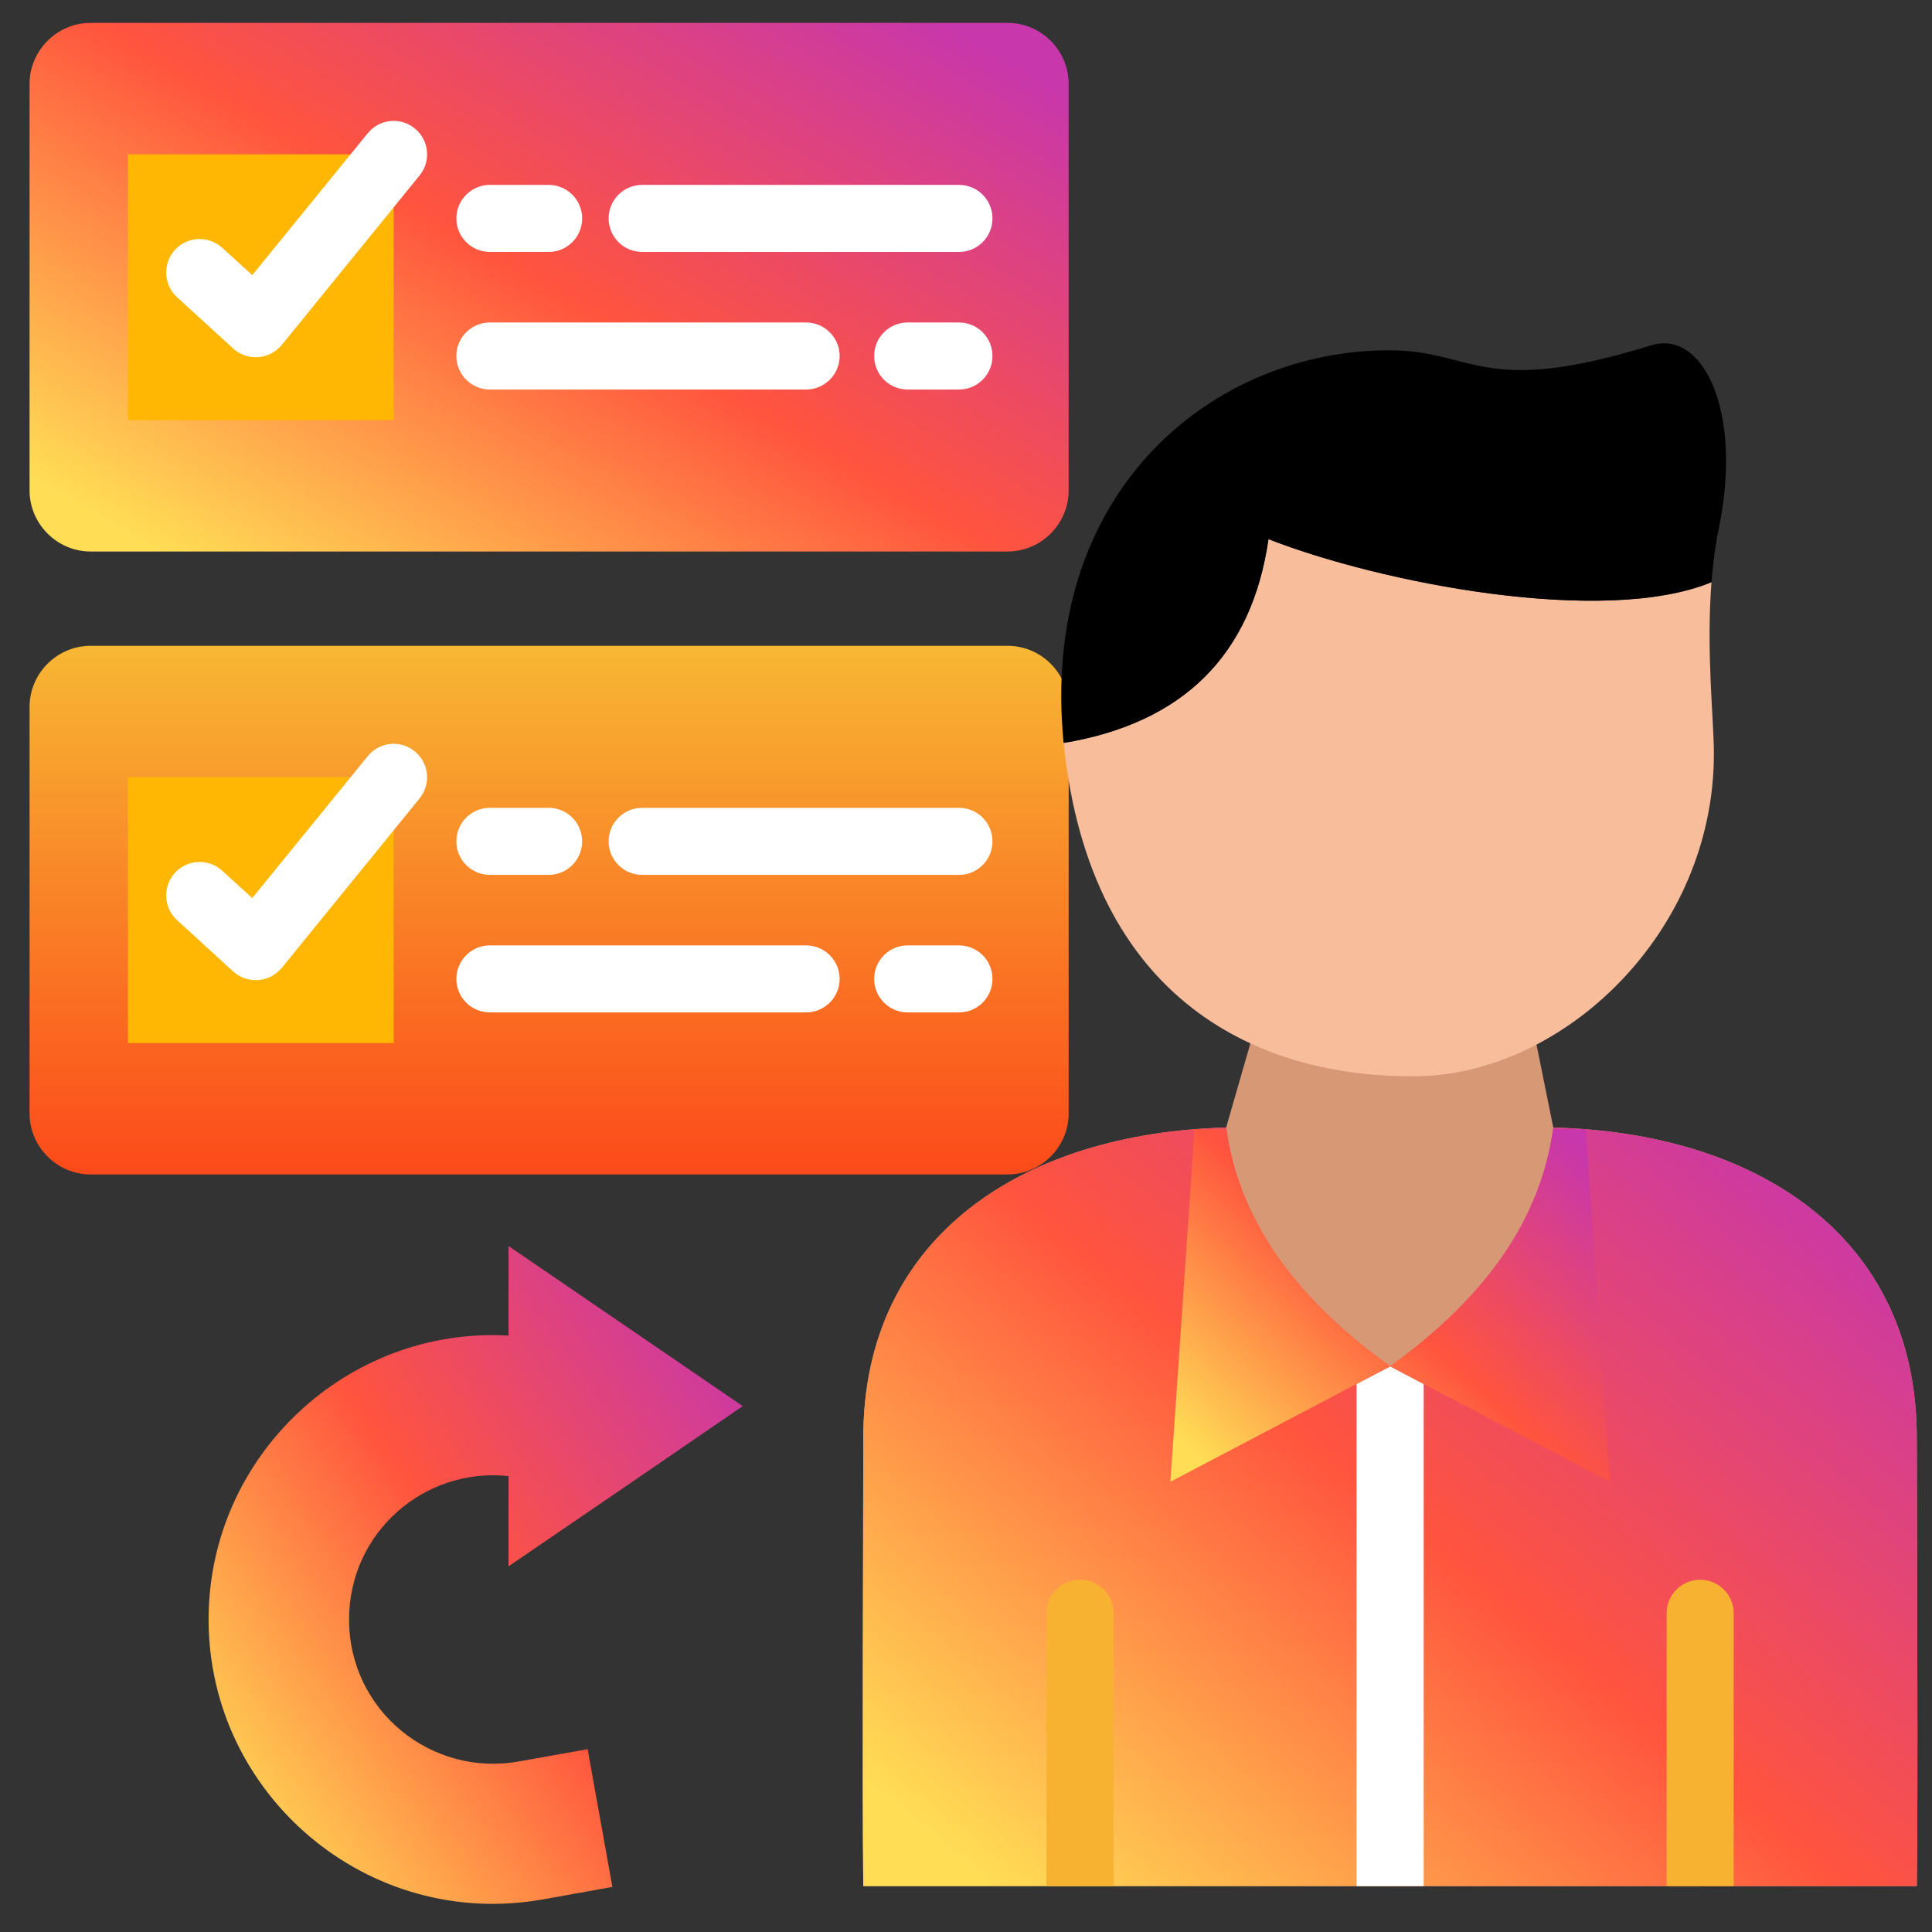 <svg width="37" height="37" viewBox="0 0 37 37" fill="none" xmlns="http://www.w3.org/2000/svg">
<rect x="0" y="0" width="37" height="37" fill="#333333" stroke="none"/>
<path fill-rule="evenodd" clip-rule="evenodd" d="M1.736 0.438H19.296C19.94 0.438 20.466 0.964 20.466 1.609V9.391C20.466 10.035 19.94 10.562 19.296 10.562H1.736C1.094 10.562 0.566 10.035 0.566 9.391V1.609C0.566 0.964 1.094 0.438 1.736 0.438Z" fill="url(#paint0_linear_48166_2983)"/>
<path fill-rule="evenodd" clip-rule="evenodd" d="M2.45 2.956H7.54V8.046H2.45V2.956Z" fill="#FFB703"/>
<path d="M3.392 5.693C3.13 5.456 3.112 5.051 3.349 4.786C3.405 4.724 3.474 4.674 3.55 4.638C3.626 4.602 3.709 4.582 3.793 4.578C3.877 4.574 3.962 4.587 4.041 4.616C4.12 4.644 4.193 4.689 4.255 4.745L4.831 5.269L7.042 2.552C7.266 2.276 7.669 2.235 7.942 2.459C8.218 2.682 8.259 3.086 8.035 3.361L5.418 6.579C5.405 6.597 5.389 6.615 5.373 6.631C5.136 6.893 4.728 6.914 4.466 6.675L3.392 5.693Z" fill="white"/>
<path d="M9.382 4.825C9.027 4.825 8.74 4.538 8.74 4.183C8.74 3.828 9.027 3.541 9.382 3.541H10.507C10.862 3.541 11.149 3.828 11.149 4.183C11.149 4.538 10.862 4.825 10.507 4.825H9.382ZM12.298 4.825C11.943 4.825 11.656 4.538 11.656 4.183C11.656 3.828 11.943 3.541 12.298 3.541H18.366C18.721 3.541 19.007 3.828 19.007 4.183C19.007 4.538 18.721 4.825 18.366 4.825H12.298ZM9.382 7.46C9.027 7.46 8.74 7.173 8.74 6.818C8.74 6.463 9.027 6.176 9.382 6.176H15.438C15.79 6.176 16.08 6.463 16.08 6.818C16.08 7.173 15.79 7.46 15.438 7.46H9.382ZM17.383 7.46C17.028 7.46 16.741 7.173 16.741 6.818C16.741 6.463 17.028 6.176 17.383 6.176H18.365C18.72 6.176 19.007 6.463 19.007 6.818C19.007 7.173 18.72 7.46 18.365 7.46H17.383Z" fill="white"/>
<path fill-rule="evenodd" clip-rule="evenodd" d="M1.736 12.368H19.296C19.94 12.368 20.466 12.894 20.466 13.539V21.321C20.466 21.965 19.94 22.492 19.296 22.492H1.736C1.094 22.492 0.566 21.965 0.566 21.321V13.539C0.566 12.894 1.094 12.368 1.736 12.368Z" fill="url(#paint1_linear_48166_2983)"/>
<path fill-rule="evenodd" clip-rule="evenodd" d="M2.45 14.885H7.54V19.975H2.45V14.885Z" fill="#FFB703"/>
<path d="M3.392 17.623C3.13 17.386 3.112 16.981 3.349 16.716C3.405 16.654 3.474 16.604 3.55 16.568C3.626 16.532 3.709 16.512 3.793 16.508C3.877 16.504 3.962 16.517 4.041 16.546C4.12 16.574 4.193 16.619 4.255 16.675L4.831 17.199L7.042 14.482C7.266 14.206 7.669 14.165 7.942 14.389C8.218 14.612 8.259 15.015 8.035 15.291L5.418 18.509C5.405 18.527 5.389 18.545 5.373 18.561C5.136 18.823 4.728 18.843 4.466 18.605L3.392 17.623Z" fill="white"/>
<path d="M9.382 16.755C9.027 16.755 8.74 16.468 8.74 16.113C8.74 15.758 9.027 15.471 9.382 15.471H10.507C10.862 15.471 11.149 15.758 11.149 16.113C11.149 16.468 10.862 16.755 10.507 16.755H9.382ZM12.298 16.755C11.943 16.755 11.656 16.468 11.656 16.113C11.656 15.758 11.943 15.471 12.298 15.471H18.366C18.721 15.471 19.007 15.758 19.007 16.113C19.007 16.468 18.721 16.755 18.366 16.755H12.298ZM9.382 19.389C9.027 19.389 8.74 19.103 8.74 18.747C8.74 18.392 9.027 18.105 9.382 18.105H15.438C15.79 18.105 16.08 18.392 16.08 18.747C16.08 19.103 15.79 19.389 15.438 19.389H9.382ZM17.383 19.389C17.028 19.389 16.741 19.103 16.741 18.747C16.741 18.392 17.028 18.105 17.383 18.105H18.365C18.72 18.105 19.007 18.392 19.007 18.747C19.007 19.103 18.72 19.389 18.365 19.389H17.383Z" fill="white"/>
<path fill-rule="evenodd" clip-rule="evenodd" d="M20.61 36.121H16.533C16.509 34.292 16.533 29.368 16.533 27.537C16.533 23.648 19.633 21.695 23.482 21.594L23.946 19.982C24.866 19.736 26.233 19.605 27.144 19.592C28.053 19.578 28.435 19.553 29.426 20.004L29.747 21.594C33.605 21.69 36.709 23.644 36.709 27.537C36.709 29.368 36.736 34.292 36.709 36.121H32.635H20.61Z" fill="#D79876"/>
<path fill-rule="evenodd" clip-rule="evenodd" d="M20.61 36.121H16.533C16.509 34.292 16.533 29.367 16.533 27.536C16.533 23.648 19.633 21.694 23.482 21.594C23.716 23.337 24.77 24.833 26.622 26.167C28.472 24.833 29.512 23.337 29.747 21.594C33.605 21.69 36.709 23.644 36.709 27.536C36.709 29.367 36.736 34.292 36.709 36.121H32.635H20.61Z" fill="url(#paint2_linear_48166_2983)"/>
<path fill-rule="evenodd" clip-rule="evenodd" d="M20.61 36.12H20.043V30.896C20.043 30.541 20.329 30.254 20.685 30.254C21.04 30.254 21.326 30.541 21.326 30.896V36.12H20.61ZM33.203 36.12H31.918V30.896C31.918 30.541 32.205 30.254 32.56 30.254C32.915 30.254 33.202 30.541 33.202 30.896V36.12H33.203Z" fill="#F8B232"/>
<path fill-rule="evenodd" clip-rule="evenodd" d="M27.265 36.121H25.98V26.505L26.623 26.168L27.265 26.505V36.121Z" fill="white"/>
<path fill-rule="evenodd" clip-rule="evenodd" d="M22.877 21.626H23.487C23.731 23.355 24.783 24.842 26.623 26.167L22.415 28.377L22.877 21.626ZM26.623 26.167C28.462 24.842 29.5 23.355 29.743 21.626H30.37L30.832 28.377L26.623 26.167Z" fill="url(#paint3_linear_48166_2983)"/>
<path fill-rule="evenodd" clip-rule="evenodd" d="M32.777 11.15C32.673 12.482 32.823 13.783 32.823 14.434C32.823 17.867 29.942 20.57 27.145 20.611C24.348 20.65 20.989 19.377 20.392 14.434C20.383 14.366 20.376 14.298 20.369 14.229C22.662 13.847 23.972 12.546 24.293 10.325C26.436 11.166 30.718 11.999 32.777 11.15Z" fill="#F8BE9B"/>
<path fill-rule="evenodd" clip-rule="evenodd" d="M26.607 6.708C28.236 6.708 28.365 7.622 31.622 6.613C32.611 6.307 33.378 7.865 32.921 10.1C32.902 10.182 32.889 10.264 32.875 10.343C32.829 10.61 32.798 10.881 32.777 11.149C30.719 11.998 26.436 11.165 24.293 10.325C23.972 12.545 22.662 13.845 20.369 14.229C20.363 14.165 20.358 14.101 20.353 14.04C19.98 9.344 23.266 6.708 26.607 6.708Z" fill="black"/>
<path d="M9.935 33.734L11.254 33.499L11.728 36.137L10.407 36.374C7.043 36.977 3.995 34.371 3.995 31.015C3.995 27.883 6.651 25.402 9.739 25.578V23.863L11.983 25.396L14.224 26.929L11.983 28.465L9.739 29.997V28.269C8.143 28.096 6.685 29.335 6.685 31.016C6.685 32.765 8.264 34.034 9.935 33.734Z" fill="url(#paint4_linear_48166_2983)"/>
<defs>
<linearGradient id="paint0_linear_48166_2983" x1="1.902" y1="9.902" x2="10.182" y2="-4.188" gradientUnits="userSpaceOnUse">
<stop stop-color="#FFDD55"/>
<stop offset="0.5" stop-color="#FF543E"/>
<stop offset="1" stop-color="#C837AB"/>
</linearGradient>
<linearGradient id="paint1_linear_48166_2983" x1="10.516" y1="12.368" x2="10.516" y2="22.492" gradientUnits="userSpaceOnUse">
<stop stop-color="#F7B733"/>
<stop offset="1" stop-color="#FC4A1A"/>
</linearGradient>
<linearGradient id="paint2_linear_48166_2983" x1="17.878" y1="35.174" x2="31.248" y2="19.081" gradientUnits="userSpaceOnUse">
<stop stop-color="#FFDD55"/>
<stop offset="0.5" stop-color="#FF543E"/>
<stop offset="1" stop-color="#C837AB"/>
</linearGradient>
<linearGradient id="paint3_linear_48166_2983" x1="22.98" y1="27.937" x2="29.282" y2="21.135" gradientUnits="userSpaceOnUse">
<stop stop-color="#FFDD55"/>
<stop offset="0.5" stop-color="#FF543E"/>
<stop offset="1" stop-color="#C837AB"/>
</linearGradient>
<linearGradient id="paint4_linear_48166_2983" x1="4.682" y1="35.64" x2="15.78" y2="27.841" gradientUnits="userSpaceOnUse">
<stop stop-color="#FFDD55"/>
<stop offset="0.5" stop-color="#FF543E"/>
<stop offset="1" stop-color="#C837AB"/>
</linearGradient>
</defs>
</svg>
